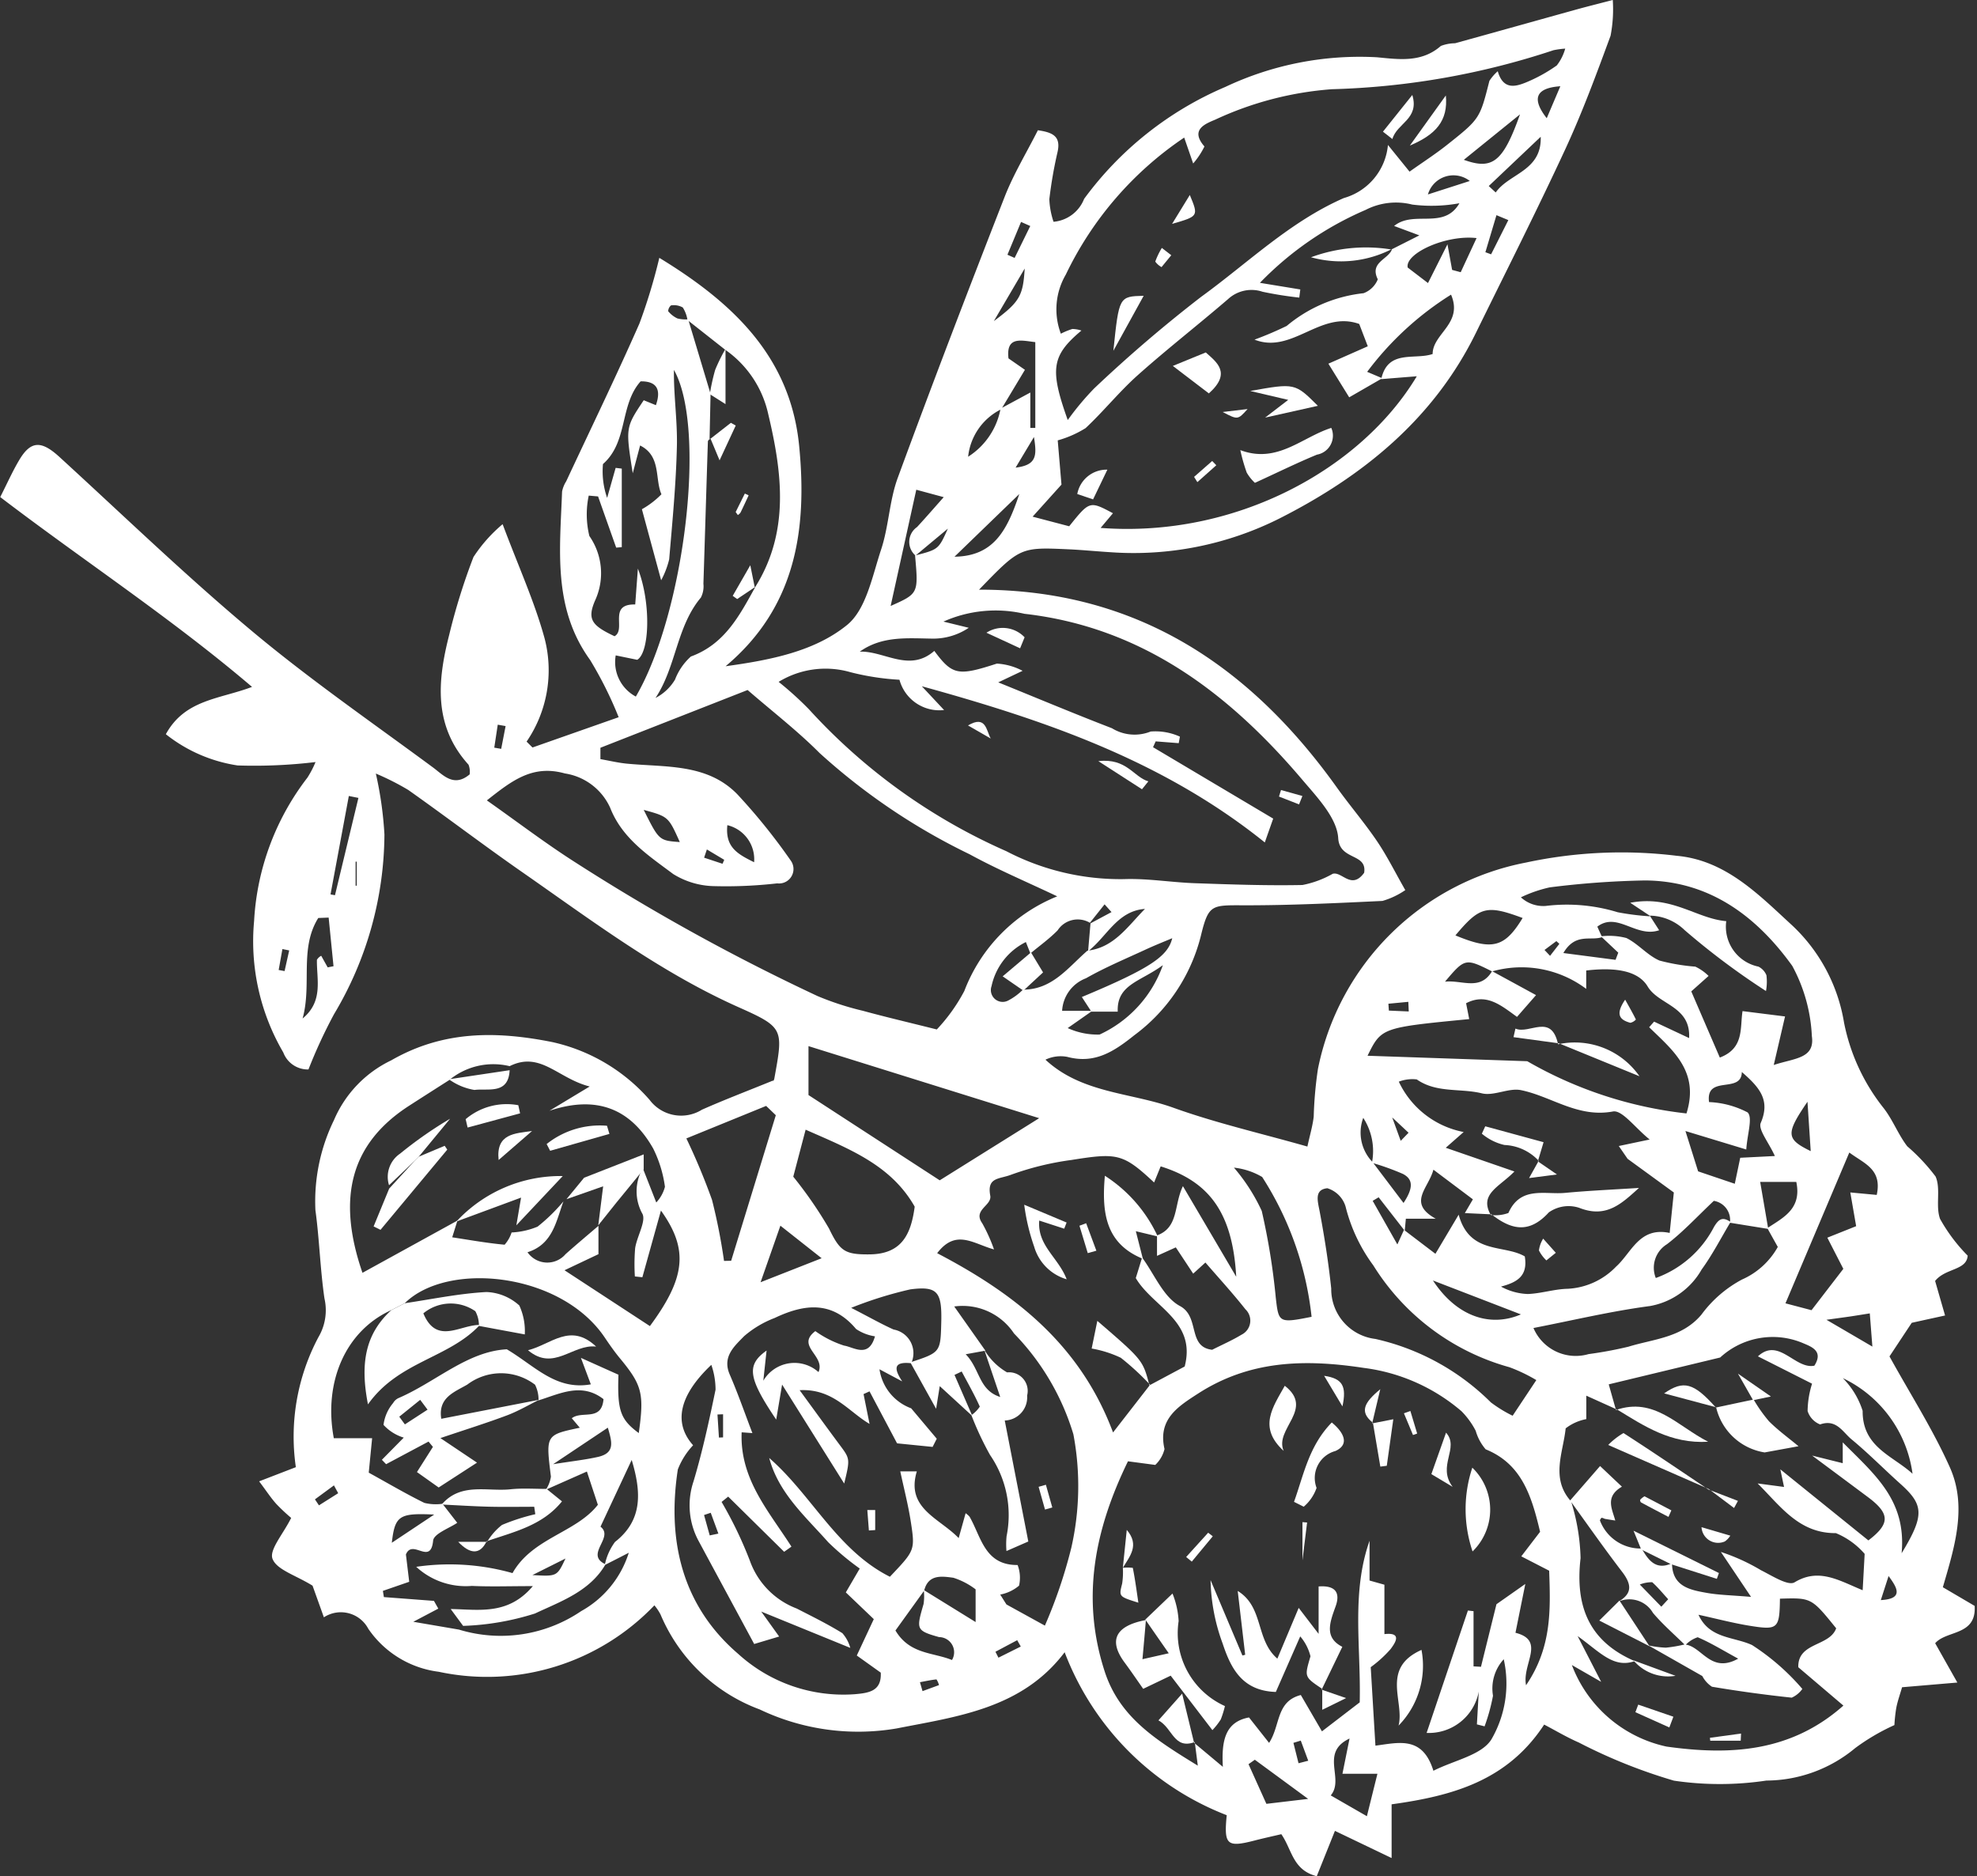 <?xml version="1.0" encoding="UTF-8" standalone="no"?><svg xmlns="http://www.w3.org/2000/svg" xmlns:xlink="http://www.w3.org/1999/xlink" data-name="Слой 1" fill="#ffffff" height="91" preserveAspectRatio="xMidYMid meet" version="1" viewBox="2.1 4.5 95.9 91.0" width="95.9" zoomAndPan="magnify"><rect x="2.1" y="4.5" width="95.9" height="91.0" fill="#333333" stroke="none"/><g id="change1_1"><path d="M27.93,40.755l4.18-1.469A18.779,18.779,0,0,0,30.725,36.51c-1.823-2.518-1.462-5.356-1.36-8.167a1.434,1.434,0,0,1,.198-0.494c1.191-2.551,2.422-5.085,3.556-7.661a27.395,27.395,0,0,0,.963-3.182c3.618,2.204,6.365,4.834,6.784,9.127,0.393,4.03-.147,7.812-3.569,10.681,2.168-.298,4.305-0.714,5.889-1.998,0.932-.756,1.227-2.374,1.653-3.656,0.374-1.126.401-2.372,0.808-3.481,1.676-4.563,3.417-9.103,5.186-13.631,0.432-1.106,1.059-2.135,1.612-3.23,0.716,0.102,1.12.288,0.958,1.039a20.819,20.819,0,0,0-.402,2.307,3.901,3.901,0,0,0,.204,1.093,1.756,1.756,0,0,0,1.483-1.111A16.504,16.504,0,0,1,61.538,8.716a15.262,15.262,0,0,1,7.357-1.438c1.071,0.103,2.167.268,3.098-.55a1.99,1.99,0,0,1,.689-0.13c1.962-.541,3.921-1.092,5.882-1.636,0.501-.139,1.007-0.264,1.768-0.463a6.762,6.762,0,0,1-.107,1.736c-0.683,1.854-1.368,3.713-2.197,5.504-1.386,2.994-2.88,5.939-4.333,8.902-2.054,4.187-5.484,6.955-9.529,9.005a15.773,15.773,0,0,1-8.22,1.636c-0.661-.041-1.32-0.107-1.981-0.138-2.378-.11-2.378-0.106-4.373,1.956,7.585-.006,13.107,3.648,17.356,9.594,0.629,0.88,1.339,1.705,1.945,2.6,0.492,0.726.884,1.52,1.375,2.378a3.845,3.845,0,0,1-1.108.525c-2.22.105-4.442,0.215-6.664,0.212-1.619-.002-1.769-0.074-2.146,1.487a8.586,8.586,0,0,1-3.227,4.815c-0.999.8-1.926,1.403-3.254,1.049a1.708,1.708,0,0,0-1.056.137c1.759,1.636,4.14,1.588,6.209,2.332,2.066,0.742,4.221,1.234,6.497,1.881,0.121-.555.253-0.995,0.306-1.444a19.27,19.27,0,0,1,.205-2.317A12.742,12.742,0,0,1,76.115,46.337a22.042,22.042,0,0,1,7.331-.328c2.374,0.219,3.971,1.891,5.601,3.386A8.31,8.31,0,0,1,91.55,54.097a9.65,9.65,0,0,0,1.933,4.163c0.437,0.567.698,1.27,1.134,1.838a9.299,9.299,0,0,1,1.375,1.467c0.263,0.601-.014,1.427.217,2.055A8.148,8.148,0,0,0,97.548,65.401c-0.051.727-1.078,0.597-1.58,1.228,0.135,0.469.291,1.01,0.483,1.675-0.612.134-1.115,0.244-1.617,0.355-0.394.595-.788,1.19-1.079,1.63,1.004,1.82,2.106,3.54,2.93,5.384,0.849,1.901.227,3.862-.342,5.811,0.55,0.323,1.053.618,1.543,0.906,0.091,1.457-1.36,1.171-1.915,1.81,0.327,0.58.647,1.147,1.076,1.907l-2.682.228c-0.099.346-.219,0.674-0.283,1.013a7.488,7.488,0,0,0-.088.822,10.318,10.318,0,0,0-1.903,1.116,6.774,6.774,0,0,1-4.306,1.575,15.183,15.183,0,0,1-4.485.005A25.843,25.843,0,0,1,78.68,89.013c-0.576-.249-1.118-0.576-1.676-0.867-1.794,2.741-4.477,3.462-7.4,3.867V94.619l-2.749-1.318c-0.318.792-.593,1.478-0.882,2.199-1.171-.297-1.197-1.287-1.719-2.038-0.408.096-.855,0.193-1.297,0.307-1.345.347-1.493,0.211-1.351-1.228a13.694,13.694,0,0,1-7.862-7.904c-2.071,2.742-5.22,3.118-8.15,3.696a11.107,11.107,0,0,1-6.641-.921,8.38,8.38,0,0,1-4.81-4.602,2.444,2.444,0,0,0-.3-0.448,11.22,11.22,0,0,1-10.463,3.222,4.87,4.87,0,0,1-3.414-2.084,1.506,1.506,0,0,0-2.155-.557L17.261,81.408c-0.821-.509-1.739-0.769-1.942-1.302-0.167-.438.516-1.199,0.905-1.984a9.349,9.349,0,0,1-.716-0.672c-0.262-.29-0.477-0.622-0.838-1.102l1.781-.687a10.274,10.274,0,0,1,1.097-6.309,2.564,2.564,0,0,0,.291-1.873c-0.208-1.42-.244-2.864-0.439-4.286A8.986,8.986,0,0,1,18.3,58.828a5.678,5.678,0,0,1,2.776-2.898c2.531-1.457,5.116-1.424,7.811-.888a8.78,8.78,0,0,1,4.723,2.803,1.911,1.911,0,0,0,2.539.478c1.084-.48,2.194-0.903,3.467-1.421-0.057.111,0.027,0.011,0.047-.101,0.433-2.388.467-2.468-1.72-3.442-3.821-1.702-7.127-4.204-10.524-6.568-1.86-1.294-3.663-2.668-5.514-3.976a12.607,12.607,0,0,0-1.574-.796,17.845,17.845,0,0,1,.417,2.957,17.143,17.143,0,0,1-2.445,8.714,24.467,24.467,0,0,0-1.24,2.681,1.27,1.27,0,0,1-1.221-.825,10.676,10.676,0,0,1-1.416-6.377,12.491,12.491,0,0,1,2.585-6.95,4.771,4.771,0,0,0,.395-0.758,24.965,24.965,0,0,1-3.778.165A7.349,7.349,0,0,1,10.145,40.111c0.926-1.692,2.609-1.697,4.181-2.295-3.908-3.33-8.136-6.097-12.215-9.207,0.339-.666.6-1.257,0.928-1.806,0.558-.934,1.069-0.94,1.942-0.142,3.104,2.839,6.134,5.767,9.358,8.462,2.803,2.343,5.824,4.428,8.767,6.602,0.495,0.365,1.005.982,1.776,0.334a0.927,0.927,0,0,0-.055-0.47c-1.715-1.895-1.503-4.081-.937-6.298a30.269,30.269,0,0,1,1.177-3.774A7.251,7.251,0,0,1,26.481,29.924c0.779,2.078,1.547,3.758,2.03,5.517a6.13,6.13,0,0,1-.867,5.029ZM68.65,60.898a2.954,2.954,0,0,0-.422-2.18,2.055,2.055,0,0,0,.458,2.152c0.475,0.627.949,1.254,1.496,1.976,0.466-.705.488-1.145-0.036-1.411A12.263,12.263,0,0,0,68.65,60.898Zm13.083,18.708c0.328,0.574.693,1.071,1.472,0.714,0.013,1.137.878,1.296,1.709,1.442,0.574,0.101,1.165.109,2.125,0.19-0.593-.884-1.028-1.532-1.462-2.179a9.62,9.62,0,0,1,1.948.888c0.53,0.263,1.313.774,1.627,0.584,1.173-.708,2.134-0.098,3.302.385,0.042-.76.073-1.335,0.096-1.764a3.726,3.726,0,0,0-1.395-1.006c-1.794.015-2.687-1.31-3.796-2.41l1.281,0.17c-0.083-.394-0.132-0.624-0.18-0.854q2.137,1.725,4.271,3.447c1.065-.813,1.055-1.299-0.031-2.108q-1.348-1.005-2.698-2.007L91.487,75.468V74.457c1.555,1.57,3.096,2.805,2.856,5.379,1.126-1.85,1.074-2.352-.063-3.37-0.796-.713-1.547-1.478-2.37-2.158-0.422-.348-0.734-0.999-1.52-0.72a1.03,1.03,0,0,1-.607-0.65A4.582,4.582,0,0,1,89.999,71.612c-0.863-.436-1.719-0.869-2.625-1.326,1.011-.942,1.801.642,2.737,0.453,0.432-.681-0.087-0.9-0.513-1.078a3.763,3.763,0,0,0-4.056.681l-5.406,1.302c0.144,0.51.248,0.877,0.352,1.244l0.038-.028L79.048,72.193v1.137a2.354,2.354,0,0,0-1.001.448c-0.12,1.18-.743,2.428.263,3.542a9.967,9.967,0,0,1,.46,2.754c-0.27,2.331.406,4.035,2.627,4.994-1.039.363-1.7-.453-2.77-1.214,0.484,0.94.748,1.454,1.142,2.219l-1.421-.815a6.336,6.336,0,0,0,4.593,3.955c3.037,0.426,6.008.292,8.578-1.988-0.828-.704-1.492-1.269-2.188-1.861-0.03-1.221,1.515-.994,1.838-1.888-1.199-1.483-1.199-1.483-2.728-1.437-0.019,1.444-.093,1.533-1.43,1.32-0.836-.133-1.658-0.352-2.521-0.54,0.531,1.167,1.685,1.053,2.598,1.469a11.175,11.175,0,0,1,2.44,2.129,1.266,1.266,0,0,1-.515.423q-1.942-.206-3.869-0.53a1.38,1.38,0,0,1-.469-0.519q-1.306-.742-2.613-1.485a5.022,5.022,0,0,0,.843.109,6.598,6.598,0,0,0,.906-0.154c0.841,0.056,1.25,1.44,2.604.688-0.768-.42-1.346-0.776-1.963-1.039a1.448,1.448,0,0,0-.604.389c-0.526-.521-1.093-1.008-1.568-1.572a1.319,1.319,0,0,0-1.669-.546c0.707-.409.615-0.87,0.169-1.452-0.867-1.13-1.682-2.298-2.518-3.451,0.469-.539.938-1.078,1.454-1.672l1.06,1.001c-0.837.49-.472,1.081-0.323,1.642-0.171-.027-0.343-0.052-0.513-0.083a0.494,0.494,0,0,0-.149-0.051,0.284,0.284,0,0,0-.083.126A2.103,2.103,0,0,0,81.733,79.606Zm-46.285-59.583a1.581,1.581,0,0,0-.227-0.609,0.878,0.878,0,0,0-.573-0.101,0.394,0.394,0,0,0-.137.281,1.302,1.302,0,0,0,.451.352,1.714,1.714,0,0,0,.521.044q0.543,1.807,1.085,3.614-0.024,1.106-.049,2.211l0.043-.047a0.341,0.341,0,0,0-.123.127c-0.076,2.305-.142,4.611-0.218,6.917a1.197,1.197,0,0,1-.122.67c-1.188,1.414-1.192,3.353-2.201,4.87a2.36,2.36,0,0,0,.947-0.892,2.893,2.893,0,0,1,.769-1.118c1.65-.603,2.363-2,3.128-3.379l-0.027.04c1.707-2.696,1.325-5.587.646-8.437a5.147,5.147,0,0,0-2.093-3.11Q36.358,20.739,35.449,20.023Zm11.481,61.625c-0.475.66-.951,1.321-1.393,1.934,0.696,1.164,1.813,1.053,2.743,1.432a0.735,0.735,0,0,0-.627-1.111c-1.132-.319-1.104-0.383-0.751-1.607a2.634,2.634,0,0,0,.01-0.676c0.817,0.505,1.635,1.01,2.514,1.553V81.587a3.549,3.549,0,0,0-1.081-.563C47.806,80.954,47.129,80.836,46.93,81.647ZM50.635,24.318l1.444-.78v1.717l0.241-0V21.094c-0.659-.072-1.43-0.316-1.3.789l0.797,0.554c-0.437.727-.792,1.319-1.148,1.911a2.911,2.911,0,0,0-1.607,2.304A3.512,3.512,0,0,0,50.635,24.318Zm-23.718,39.959a3.703,3.703,0,0,0,1.26-.283A8.514,8.514,0,0,0,29.431,62.77c-0.358.972-.519,2.082-1.743,2.466a1.167,1.167,0,0,0,1.845.094c0.524-.467,1.064-0.918,1.597-1.375v1.375l-1.647.78c1.512,0.988,2.831,1.851,4.142,2.708,1.73-2.342,1.889-3.716.536-5.603L33.26,66.449,32.896,66.41a9.586,9.586,0,0,1,.013-1.365c0.085-.585.561-1.345,0.339-1.698a2.246,2.246,0,0,1,.033-2.187l0.653,1.663a1.765,1.765,0,0,0,.421-0.761,5.935,5.935,0,0,0-.57-1.856c-1.132-1.995-2.809-2.575-5.034-1.831,0.531-.32,1.061-0.64,1.954-1.178-1.544-.386-2.385-1.732-3.884-0.986a3.353,3.353,0,0,0-2.932.676c-0.647.413-1.294,0.825-1.939,1.241-2.841,1.83-3.525,4.469-2.267,8.106,1.544-.849,3.075-1.691,4.607-2.534l-0.254.812c0.871,0.133,1.704.282,2.542,0.359A1.672,1.672,0,0,0,26.917,64.276ZM46.51,31.447a0.875,0.875,0,0,1,.074-1.384c0.437-.473.859-0.961,1.294-1.45l-1.331-.36q-0.622,2.821-1.244,5.638c1.351-.602,1.351-0.602,1.185-2.448,1.139-.296,1.139-0.296,1.591-1.303C47.542,30.587,47.026,31.017,46.51,31.447ZM55.084,53.529l-1.192.835a3.48,3.48,0,0,0,1.547.314,5.851,5.851,0,0,0,3.069-3.366c-1.088.804-2.244,0.934-2.189,2.256H55.041l-0.463-.711c3.334-1.392,4.174-1.98,4.385-2.852-0.348.147-.825,0.335-1.29,0.55-0.972.45-1.966,0.865-2.894,1.393a1.793,1.793,0,0,0-1.158,1.578C54.17,53.526,54.628,53.526,55.084,53.529Zm-0.203-2.892q0.058-.676.117-1.353l1.019-.546L55.681,48.363l-0.711.894a1.164,1.164,0,0,0-1.567.367c-0.402.411-.878,0.75-1.321,1.12l-0.219-.553a3.113,3.113,0,0,0-1.665,2.137,0.573,0.573,0,0,0,.816.695,2.891,2.891,0,0,0,.707-0.523c1.426,0.004,2.192-1.08,3.127-1.89,1.297-.144,1.967-1.197,2.791-2.025C56.3,48.676,55.788,49.937,54.88,50.637ZM31.437,80.406a2.821,2.821,0,0,1,.495-1.119c1.362-1.062,1.273-2.437.81-3.976q-0.757,1.618-1.513,3.236c0.687,0.527-.795,1.345.245,1.825-0.766,1.322-2.189,1.803-3.422,2.386a12.869,12.869,0,0,1-3.487.601l-0.603-.818c1.377,0.022,2.783.314,3.985-1.111-1.162,0-2.061.033-2.957-.01a3.541,3.541,0,0,1-2.7-.926,11.198,11.198,0,0,1,4.671.305C27.926,79.088,30.046,78.841,31.101,77.485c-0.203-.616-0.374-1.133-0.532-1.613-0.674.298-1.331,0.589-1.988,0.88a1.573,1.573,0,0,0,.243-0.633c-0.251-2.022-.26-2.021,1.401-2.371l-0.389-.46c0.49-.386,1.447.175,1.539-0.926-1.063-.823-2.108-0.265-3.152.059a1.608,1.608,0,0,0-.169-0.759,2.717,2.717,0,0,0-3.286-.007c-0.624.363-1.43,0.63-1.262,1.659l4.751-.923c-0.519.255-1.021,0.553-1.559,0.755-0.972.366-1.965,0.675-3.235,1.104l1.776,1.191L23.379,76.646l-1.054-.748q0.386-.608.775-1.221L22.888,74.419l-2.059,1.097-0.205-.213L21.685,74.228a2.189,2.189,0,0,1-.981-0.618,2.028,2.028,0,0,1,.465-1.059,0.576,0.576,0,0,1,.262-0.241c1.819-.785,3.339-2.266,5.254-2.366,1.368,0.81,2.372,2.001,4.075,1.7l-0.481-1.284c0.759,0.341,1.29.579,1.821,0.817-0.06,1.737.09,2.168,0.985,2.83,0.271-1.92.162-2.327-.922-3.637-0.262-.317-0.499-0.657-0.729-0.999-2.135-3.166-7.628-3.71-9.7-1.663l-0.657.337c-2.203.997-3.297,3.469-2.785,6.211h1.859l-0.164,1.671c1.001,0.552,1.833,1.043,2.697,1.466a2.324,2.324,0,0,0,.879.044l0.716,0.922c-0.363.254-1.135,0.524-1.169,0.866-0.12,1.228-.998-0.111-1.32.67,0.035,0.287.095,0.783,0.16,1.325l-1.277.441,0.048,0.301,2.429,0.184,0.211,0.375-1.212.639,2.216,0.379a6.942,6.942,0,0,0,5.926-.896,4.919,4.919,0,0,0,2.31-2.831C32.057,80.092,31.746,80.25,31.437,80.406ZM86.015,63.805a0.94,0.94,0,0,0-.781-1.061c-0.808.76-1.486,1.502-2.273,2.103a1.339,1.339,0,0,0-.542,1.639,5.149,5.149,0,0,0,2.82-2.472c0.241-.408.432-0.506,0.807-0.244-0.463.77-.875,1.578-1.402,2.302a3.608,3.608,0,0,1-2.501,1.773c-1.882.247-3.738,0.693-5.658,1.066a2.228,2.228,0,0,0,2.672,1.266,19.19,19.19,0,0,0,1.937-.36c1.232-.379,2.594-0.432,3.538-1.554a5.862,5.862,0,0,1,1.964-1.701,3.689,3.689,0,0,0,1.741-1.583c-0.237-.424-0.373-0.668-0.508-0.912,0.768-.511,1.682-0.93,1.405-2.243H87.482c0.15,0.872.271,1.576,0.391,2.281Q86.943,63.956,86.015,63.805ZM82.172,48.945l-0.046-.035,0.456,0.709c-1.121.381-2.032-.913-2.999-0.174,0.092,0.205.159,0.354,0.232,0.506-0.541.202-1.292-.232-1.879,0.773l2.531,0.33,0.132-.348-0.841-.792a3.321,3.321,0,0,1,1.235.082c0.575,0.283,1.022.841,1.605,1.093a9.551,9.551,0,0,0,1.739.295,2.337,2.337,0,0,1,.643.451l-0.84.749c0.523,1.213.955,2.214,1.385,3.21,1.192-.452.972-1.438,1.102-2.253l2.062,0.259c-0.188.809-.339,1.456-0.548,2.354,1.015-.337,2.007-0.303,1.848-1.404a7.891,7.891,0,0,0-.95-3.403c-1.724-2.396-4.012-4.131-7.157-4.143a42.601,42.601,0,0,0-4.607.335,6.405,6.405,0,0,0-1.399.483,1.602,1.602,0,0,0,1.205.418,8.412,8.412,0,0,1,3.49.306A12.367,12.367,0,0,0,82.172,48.945Zm-37.893,24.617c-1.022-.597-1.768-1.719-3.391-1.635,0.698,0.954,1.314,1.807,1.942,2.651,0.505,0.679.512,0.674,0.22,1.877-1.038-1.655-1.98-3.156-3.012-4.8l-0.286,1.699c-1.377-2.044-1.446-2.65-.467-3.349-0.051.475-.105,0.969-0.158,1.463a1.752,1.752,0,0,1,2.677-.419c0.348-.801-1.116-1.258-0.154-1.987a5.041,5.041,0,0,0,1.393.702c0.473,0.073,1.194.635,1.5-.449a2.227,2.227,0,0,1-.917-0.356c-1.173-1.394-2.53-1.208-3.952-.533a4.971,4.971,0,0,0-1.48.882c-0.463.48-1.074,0.99-.696,1.86,0.403,0.931.736,1.892,1.099,2.84l-0.521-.038c-0.097,2.27,1.326,3.836,2.415,5.545l-0.354.25q-1.357-1.338-2.714-2.676l-0.32.258a19.506,19.506,0,0,1,1.37,2.847,3.869,3.869,0,0,0,2.274,2.323c0.746,0.383,1.501.753,2.212,1.193a1.784,1.784,0,0,1,.387.716c-1.413-.576-2.724-1.111-4.321-1.762,0.398,0.553.6,0.835,0.87,1.211l-1.211.362c-0.923-1.711-1.8-3.334-2.675-4.958A3.636,3.636,0,0,1,35.74,76.354c0.438-1.46.761-2.958,1.07-4.452a3.701,3.701,0,0,0-.205-1.204c-1.569,1.485-1.848,2.817-.884,3.9a3.617,3.617,0,0,0-.741,1.174c-0.532,3.466.217,6.621,2.934,8.95a7.574,7.574,0,0,0,5.63,1.952c0.719-.06,1.324-0.153,1.28-1.047l-1.163-.831,0.825-1.765c-0.521-.497-0.945-0.903-1.357-1.296,0.215-.369.384-0.658,0.675-1.157A12.976,12.976,0,0,1,42.273,79.298c-1.106-1.248-2.403-2.376-2.86-4.083,2.068,1.799,3.291,4.473,5.854,5.761,1.206-1.274,1.229-1.277,1.015-2.665-0.127-.822-0.338-1.631-0.511-2.445h0.802C46.03,77.666,47.666,78.125,48.603,79.101l0.337-1.207a1.053,1.053,0,0,1,.191.168c0.566,0.981.731,2.36,2.331,2.344a1.732,1.732,0,0,1,.07,1.001,1.985,1.985,0,0,1-.914.433L50.92,82.319l1.865,1.027a23.711,23.711,0,0,0,1.283-3.781,13.493,13.493,0,0,0,.099-5.502,11.936,11.936,0,0,0-2.88-4.888A2.988,2.988,0,0,0,48.388,67.867c0.562,0.797,1.037,1.47,1.512,2.143l-0.956.174c0.706,0.724.62,1.735,1.675,2.073-0.277-.819-0.528-1.56-0.778-2.301A3.052,3.052,0,0,0,50.952,71.064a0.903,0.903,0,0,1,.971,1.124A1.121,1.121,0,0,1,50.838,73.397c0.382,1.963.767,3.937,1.143,5.869l-1.06.463a4.026,4.026,0,0,1,.006-0.72,5.154,5.154,0,0,0-.803-3.941,15.014,15.014,0,0,1-.904-1.93,1.574,1.574,0,0,0,.408-0.414c-0.261-.582-0.579-1.14-0.879-1.704l-0.348.166q0.434,0.998.867,1.996c-0.53-.486-1.06-0.972-1.583-1.452-0.037.23-.074,0.464-0.176,1.099-0.537-.966-0.894-1.609-1.251-2.252,1.464-.483,1.464-0.483,1.501-1.945,0.036-1.47-.177-1.767-1.501-1.595a19.013,19.013,0,0,0-2.869.896c0.948,0.488,1.491.799,2.059,1.052a1.165,1.165,0,0,1,.853,1.635c-0.941-.102-0.79.339-0.437,0.88l-1.102-.587a2.383,2.383,0,0,0,1.537,1.893L47.54,74.281l-0.201.397-1.724-.173q-0.668-1.26-1.336-2.521l-0.29.132Q44.134,72.839,44.28,73.562ZM74.478,51.616c-1.295-.649-1.319-0.645-2.284.497,0.833-.091,1.705.463,2.283-0.51,0.702,0.382,1.403.764,2.133,1.162L75.687,53.821c-0.778-.559-1.485-1.174-2.47-0.662l0.151,0.769c-4.257.414-4.257,0.414-4.932,1.778l7.748,0.265A19.82,19.82,0,0,0,83.907,58.504c0.643-2.046-.678-3.075-1.81-4.181l0.239-.272c0.516,0.242,1.032.484,1.699,0.797,0.085-1.558-1.469-1.597-2.01-2.501-0.524-.876-1.844-0.907-2.981-0.776v0.892A5.223,5.223,0,0,0,74.478,51.616ZM74.448,63.398l-1.292-.061c0.149-.254.269-0.459,0.391-0.667-0.622-.467-1.202-0.903-1.915-1.438-0.239.908-1.28,1.609,0.112,2.378h-1.449c-0.022.244-.037,0.416-0.055,0.585q-0.633-.812-1.265-1.624l-0.289.172,1.197,2.115,0.322-.706c0.54,0.411,1.079.822,1.524,1.16,0.336-.565.65-1.093,1.128-1.897,0.531,1.945,2.195,1.43,3.207,2.023,0.16,0.958-.376,1.257-1.154,1.464a2.902,2.902,0,0,0,1.301.36c0.646-.023,1.285-0.239,1.93-0.253a3.496,3.496,0,0,0,2.351-1.075c0.754-.675,1.127-1.945,2.6-1.634,0.08-.779.145-1.411,0.202-1.962-0.834-.607-1.538-1.12-2.243-1.633l-0.427-.621,1.498-.315c-0.705-.565-1.333-1.443-1.781-1.36-1.703.318-2.975-.729-4.458-1.034-0.598-.123-1.317.298-1.902,0.154-1.043-.257-2.194-0.002-3.157-0.675a1.828,1.828,0,0,0-.871.109,4.385,4.385,0,0,0,3.146,2.442l-0.869.764,3.331,1.15c-0.724.751-1.728,1.086-1.146,2.111ZM57.501,65.493c0.598,0.81,1.034,1.924,1.836,2.352,0.982,0.524.351,1.983,1.563,2.122,0.481-.244.973-0.458,1.428-0.734a0.759,0.759,0,0,0,.185-1.23c-0.608-.771-1.275-1.497-1.941-2.268l-0.593.54c-0.299-.453-0.575-0.87-0.843-1.275l-0.912.412V64.42c1.062-.387.812-1.476,1.257-2.389,0.857,1.455,1.662,2.823,2.586,4.394-0.176-3.07-1.272-4.605-3.665-5.354-0.105.257-.209,0.513-0.319,0.782-1.509-1.411-1.792-1.445-4.008-1.092a13.988,13.988,0,0,0-2.921.713c-0.587.227-1.187,0.112-1.019,1.017,0.09,0.485-.856.685-0.39,1.338a7.942,7.942,0,0,1,.572,1.271c-1.012-.279-1.847-1.011-2.757.182,3.734,1.952,6.93,4.408,8.531,8.695,0.714-.918,1.256-1.615,1.797-2.312l-0.033.027,1.711-.914c0.579-2.215-1.548-2.883-2.372-4.289C57.296,66.167,57.398,65.83,57.501,65.493ZM69.101,22.889c0.317-1.46,1.613-.918,2.493-1.219,0.001-.998,1.494-1.473.893-2.879a15.041,15.041,0,0,0-4.069,3.744l0.733,0.311-1.604.925c-0.359-.58-0.65-1.049-1.01-1.631l1.911-.844c-0.16-.418-0.306-0.799-0.415-1.083-1.883-.677-3.251,1.481-5.08.76a16.584,16.584,0,0,0,1.562-.665,6.969,6.969,0,0,1,3.728-1.587,1.192,1.192,0,0,0,.691-0.674c-0.418-.835.53-0.963,0.693-1.471l-0.028.022,1.351-.682-1.224-.456c0.959-.783,2.414.204,3.167-1.102a7.506,7.506,0,0,1-2.289.064,3.222,3.222,0,0,0-2.262.259,15.821,15.821,0,0,0-5.126,3.537l1.959,0.321-0.05.395a17.898,17.898,0,0,1-1.78-.283,1.677,1.677,0,0,0-1.666.349c-1.45,1.248-2.962,2.424-4.388,3.696-0.895.798-1.653,1.747-2.529,2.567a5.156,5.156,0,0,1-1.354.596c0.053,0.621.116,1.37,0.182,2.145-0.356.396-.797,0.885-1.4,1.555l1.774,0.466c0.992-1.234.992-1.234,2.123-.632l-0.598.712c6.531,0.496,12.625-2.837,15.337-7.355C70.255,22.795,69.679,22.841,69.101,22.889ZM60.022,89.029c0.395,0.33.79,0.66,1.396,1.167-0.073-1.293.126-2.183,1.269-2.396l0.974,1.234c0.559-.861.329-2.01,1.539-2.322,0.337,0.58.648,1.113,1.025,1.762,0.692-.531,1.298-0.996,1.832-1.406,0.065-2.703-.416-5.295.477-7.838v1.929L69.255,81.362v2.396c0.923-.106.48,0.48,0.3,0.726a5.891,5.891,0,0,1-.964.877c0.076,1.269.15,2.514,0.228,3.807,1.139-.146,2.285-0.485,2.812,1.218,1.026-.516,2.327-0.755,2.81-1.515a5.394,5.394,0,0,0,.602-3.894,2.102,2.102,0,0,0-.521,1.77,9.264,9.264,0,0,1-.408,1.484l-0.373-.095,0.091-1.592a2.461,2.461,0,0,1-2.53,2.006c0.686-2.033,1.344-3.985,2.003-5.936L73.578,82.645v2.677L73.939,85.343c0.235-.952.471-1.903,0.751-3.035,0.257-.18.681-0.478,1.4-0.983-0.194.961-.329,1.628-0.478,2.368,1.481,0.376.31,1.503,0.513,2.545,1.262-1.851,1.185-3.684,1.122-5.555-0.448-.231-0.848-0.437-1.353-0.697q0.586-.765.912-1.19c-0.415-1.757-.897-3.293-2.639-4.001a2.376,2.376,0,0,1-.484-0.899,3.875,3.875,0,0,0-.688-0.948,9.017,9.017,0,0,0-4.742-2.102c-2.912-.444-5.568-0.356-8.057,1.258-0.933.605-1.946,1.226-1.608,2.676a1.567,1.567,0,0,1-.449.772l-1.324-.176c-1.625,3.337-2.279,6.643-1.131,10.187,0.724,2.236,2.49,3.329,4.519,4.575-0.073-.571-0.11-0.858-0.147-1.144ZM58.159,40.458l-0.127.283,5.828,3.463c-0.142.403-.254,0.72-0.407,1.156-4.968-3.994-10.718-5.941-16.637-7.575L47.895,38.938A2.006,2.006,0,0,1,45.731,37.469a12.314,12.314,0,0,1-2.377-.366,4.357,4.357,0,0,0-3.484.469,16.297,16.297,0,0,1,1.471,1.331,28.448,28.448,0,0,0,9.574,6.882,11.964,11.964,0,0,0,5.722,1.354c1.134-.039,2.275.158,3.414,0.198,1.741,0.061,3.485.123,5.226,0.088a4.821,4.821,0,0,0,1.468-.543c0.448-.132.911,0.798,1.527-0.05,0.153-.967-1.192-0.585-1.258-1.679-0.059-.98-1.017-1.98-1.741-2.833-3.571-4.208-7.784-7.402-13.477-8.049a6.2,6.2,0,0,0-3.932.378l1.229,0.3a3.096,3.096,0,0,1-1.734.526c-1.23-.015-2.463-0.146-3.554.632,1.183-.047,2.406,1.027,3.616-0.038,0.881,1.188,1.158,1.225,3.035.617a3.04,3.04,0,0,1,1.248.35l-1.181.56c1.964,0.797,3.73,1.538,5.515,2.225a2.094,2.094,0,0,0,1.876.16,2.872,2.872,0,0,1,1.421.248l-0.058.316Zm-26.934.31,0,0.551c0.429,0.075.854,0.178,1.286,0.22,1.877,0.182,3.891-.02,5.357,1.487a28.876,28.876,0,0,1,2.583,3.204,0.701,0.701,0,0,1-.649,1.115,21.878,21.878,0,0,1-3.031.135,3.888,3.888,0,0,1-2.016-.588c-1.184-.888-2.474-1.719-3.059-3.219a2.891,2.891,0,0,0-2.193-1.659c-1.569-.44-2.571.348-3.786,1.307,1.503,1.059,2.834,2.074,4.24,2.973A100.629,100.629,0,0,0,41.757,52.811a13.959,13.959,0,0,0,2.201.715c1.078,0.296,2.168.55,3.584,0.905a8.425,8.425,0,0,0,1.336-1.868,8.031,8.031,0,0,1,4.506-4.588c-1.458-.694-2.892-1.298-4.25-2.041a30.566,30.566,0,0,1-7.282-4.915c-1.08-1.083-2.302-2.024-3.487-3.052ZM74.753,7.955c0.258,0.9.836,0.758,1.355,0.549A7.547,7.547,0,0,0,77.616,7.674a2.332,2.332,0,0,0,.409-0.816,4.075,4.075,0,0,0-.571.078,37.227,37.227,0,0,1-10.744,1.891,16.199,16.199,0,0,0-5.661,1.476c-0.488.206-1.234,0.488-.524,1.301a3.801,3.801,0,0,1-.547.825L59.543,11.173a16.708,16.708,0,0,0-5.743,6.646,3.336,3.336,0,0,0-.24,2.866,3.443,3.443,0,0,1,.559-0.229,1.459,1.459,0,0,1,.438.077c-1.45,1.218-1.544,1.872-.663,4.34a13.535,13.535,0,0,1,1.28-1.532,67.528,67.528,0,0,1,5.187-4.441c2.269-1.644,4.296-3.64,6.923-4.793a2.954,2.954,0,0,0,2.142-2.576l1.048,1.294c0.656-.465,1.259-0.854,1.819-1.298,1.599-1.268,1.59-1.278,2.055-3.105A2.186,2.186,0,0,1,74.753,7.955ZM31.111,28.578l-0.453-.04a4.413,4.413,0,0,0,.031,1.96,3.154,3.154,0,0,1,.283,3.114c-0.408.934-.157,1.229,0.938,1.747,0.584-.327-0.339-1.57,1.003-1.541l0.129-1.739c0.649,1.673.568,4.074-.032,4.423l-1.043-.214a1.895,1.895,0,0,0,.976,1.997c2.359-4.025,3.448-13.023,1.848-15.844-0.016,1.235.172,2.466,0.144,3.692-0.041,1.833-.219,3.664-0.374,5.494a4.245,4.245,0,0,1-.39,1.017c-0.331-1.221-.625-2.304-0.934-3.445a4.202,4.202,0,0,0,.948-0.726c-0.33-.752-0.003-1.851-1.035-2.366l-0.357,1.346c-0.351-2.218-.351-2.218.533-3.541l0.59,0.24c0.28-.803.002-1.165-0.741-1.156-1.029,1.152-.596,2.929-1.826,4.011a3.894,3.894,0,0,0,.202,1.642c0.21-.74.311-1.098,0.413-1.456l0.297,0.036v3.809l-0.271.023Q31.549,29.818,31.111,28.578ZM52.508,58.734L41.318,55.239v2.373L47.684,61.748C49.242,60.774,50.803,59.799,52.508,58.734Zm24.116,12.703a7.945,7.945,0,0,0-1.301-.623,11.333,11.333,0,0,1-6.606-4.939,8.077,8.077,0,0,1-1.348-2.862,1.332,1.332,0,0,0-.883-0.881c-0.647.068-.466,0.627-0.371,1.13,0.233,1.236.428,2.483,0.56,3.734a2.431,2.431,0,0,0,2.139,2.445,11.506,11.506,0,0,1,5.604,3.077,6.333,6.333,0,0,0,1.057.648Zm-36.045-9.866A20.029,20.029,0,0,1,42.314,64.086c0.529,1.1.77,1.266,1.967,1.254,1.559-.015,2.009-0.966,2.189-2.314-1.152-2.033-3.198-2.809-5.291-3.734C40.941,60.197,40.748,60.931,40.58,61.571ZM39.733,58.59l-0.469-.451-3.87,1.577a31.555,31.555,0,0,1,1.244,2.979,28.228,28.228,0,0,1,.583,2.962l0.346-.007Q38.65,62.12,39.733,58.59Zm52.405,5.382c-0.107-.615-0.19-1.094-0.284-1.636l1.282,0.12c0.272-1.256-.609-1.516-1.33-2.056-1.044,2.466-2.042,4.822-3.097,7.314l1.264,0.333c0.596-.775,1.085-1.41,1.543-2.005-0.258-.503-0.494-0.962-0.776-1.512ZM65.722,68.368a15.607,15.607,0,0,0-2.397-6.782,3.415,3.415,0,0,0-1.369-.453,8.996,8.996,0,0,1,1.349,2.101,32.843,32.843,0,0,1,.681,4.213C64.125,68.651,64.125,68.687,65.722,68.368ZM85.002,57.953a4.418,4.418,0,0,1,1.872.502c0.255,0.26-.015,1.034-0.066,1.798L83.857,59.357c0.259,0.822.461,1.464,0.615,1.956l1.779,0.602c0.091-.434.182-0.87,0.264-1.261l1.68-.085c-0.306-.677-0.823-1.286-0.683-1.611,0.476-1.108-.068-1.722-0.92-2.464C86.58,57.572,84.827,56.608,85.002,57.953ZM91.492,71.342a3.967,3.967,0,0,1,.961,1.587c-0.016,1.762,1.455,2.171,2.42,3.051A6.029,6.029,0,0,0,91.492,71.342ZM72.699,49.869c1.795,0.744,2.388.59,3.26-.844C74.215,48.376,73.874,48.465,72.699,49.869Zm-4.294,42.721c0.19-.766.35-1.41,0.511-2.058H67.219c0.133-.662.233-1.156,0.345-1.71-1.461.692-.228,1.954-0.913,2.759ZM72.539,17.591l0.417,0.112c0.244-.526.489-1.052,0.769-1.655-1.468-.173-3.478.736-3.341,1.428L71.369,18.229c0.31-.617.558-1.111,0.944-1.88C72.429,16.984,72.484,17.288,72.539,17.591ZM18.042,49.005l-0.504.02c-0.925,1.484-.3,3.22-0.76,4.875,1.019-.843.678-1.883,0.695-2.848A0.547,0.547,0,0,1,17.681,50.857l0.314,0.562,0.283-.055Q18.16,50.185,18.042,49.005Zm20.952,17.686,2.962-1.164c-0.87-.686-1.434-1.132-2.001-1.579C39.662,64.787,39.392,65.556,38.994,66.691Zm32.615-.085c1.156,1.763,2.788,2.28,4.267,1.645Zm-20.065-38.145c-1.24,1.199-2.192,2.12-3.144,3.041C50.28,31.473,50.943,30.269,51.544,28.461ZM62.969,89.851l-0.306.215c0.299,0.664.598,1.328,0.867,1.924l2.025-.24C64.525,90.993,63.747,90.422,62.969,89.851ZM75.832,10.047c-1.099.889-1.883,1.523-2.725,2.204C74.497,12.754,75.007,12.363,75.832,10.047Zm-56.346,33.153-0.465-.093-0.888,4.773,0.216,0.04Q18.917,45.56,19.486,43.2ZM89.777,57.937c-1.069,1.563-1.038,1.809.157,2.395C89.879,59.496,89.828,58.717,89.777,57.937ZM28.931,75.517c0.919-.146,1.551-0.214,2.169-0.352,0.85-.19.687-0.727,0.485-1.42Zm61.767-7.005c0.894,0.522,1.477.862,2.227,1.301-0.052-.67-0.088-1.129-0.125-1.611-0.371.059-.657,0.106-0.944,0.149C91.59,68.39,91.325,68.424,90.697,68.512ZM33.325,43.781c0.744,1.486.744,1.486,1.751,1.561C34.523,44.11,34.523,44.11,33.325,43.781ZM74.316,13.523l0.338,0.312c0.647-.929,2.24-1.037,2.182-2.701C75.948,11.976,75.132,12.75,74.316,13.523ZM37.382,44.522c-0.111,1.078.505,1.405,1.298,1.798A1.701,1.701,0,0,0,37.382,44.522ZM21.106,79.327L23.161,77.96C21.467,77.879,21.257,78.007,21.106,79.327ZM50.309,20.074c1.257-.934,1.417-1.228,1.497-2.55C51.225,18.514,50.767,19.294,50.309,20.074ZM77.789,8.683c-1.308.092-1.329,0.694-.66,1.551Q77.458,9.458,77.789,8.683Zm-4.392,4.595a1.289,1.289,0,0,0-2.032.653ZM50.969,16.855l0.348,0.155,0.759-1.548-0.447-.198Q51.3,16.059,50.969,16.855Zm24.297-1.68-0.576-.239q-0.268.899-.537,1.797l0.277,0.102Q74.849,16.005,75.266,15.175ZM65.198,88.923l-0.357.109q0.124,0.494.248,0.989l0.471-.122Q65.379,89.411,65.198,88.923ZM27.927,80.894c1.193,0.069,1.193.069,1.603-.802Zm-5.087-8.022-0.357-.477-1.015.818,0.272,0.373Zm28.524-45.691c1.036-.125,1.034-0.587.891-1.485C51.897,26.294,51.693,26.633,51.364,27.182Zm31.323,55.247,0.333-.361c-0.254-.279-0.495-0.574-0.774-0.826a1.564,1.564,0,0,0-.603.112ZM18.505,76.924l-0.206-.38-0.922.678,0.195,0.291Zm51.541-17.091,0.38-.393c-0.302-.283-0.604-0.565-0.793-0.742C69.735,58.98,69.89,59.407,70.046,59.833Zm23.665,21.107-0.377,1.168C94.47,82.048,94.121,81.499,93.711,80.941ZM70.435,53.558l-0.02-.467-0.967.092L69.471,53.516ZM51.616,84.36l-0.174-.307q-0.528.28-1.055,0.561l0.145,0.287ZM19.35,47.458l0.055-.001V46.291l-0.055.003v1.165Zm7.276-7.742-0.381-.067-0.169,1.114,0.336,0.058ZM36.527,78.971l0.42-.088-0.371-1.01-0.324.108ZM16.128,50.598l-0.329-.067-0.181,1.015,0.286,0.053Zm20.261-4.898-0.134.399,0.893,0.296,0.083-.192ZM37.175,73.095l-0.272.011L36.974,74.225l0.201-.009v-1.121Zm9.55,12.995,0.125,0.433,0.798-.292a0.927,0.927,0,0,0-.122-0.277C47.258,85.981,46.992,86.041,46.725,86.09ZM77.021,50.575l0.269,0.285,0.452-.582-0.146-.132Z"/><path d="M21.736,67.709c1.319-.195,2.634-0.472,3.96-0.543a2.508,2.508,0,0,1,1.595.653,2.971,2.971,0,0,1,.265,1.403c-0.868-.161-1.547-0.287-2.225-0.413a1.413,1.413,0,0,0-.174-0.713,2.091,2.091,0,0,0-2.521.104c0.644,1.55,1.785.547,2.74,0.563-1.505,1.62-3.945,1.759-5.427,3.852-0.393-2.02-.114-3.426,1.131-4.57Z"/><path d="M66.242,86.416c-0.897-.597-0.86-0.586-0.574-1.583a2.35,2.35,0,0,0-.497-0.965c-0.472,1.075-.845,1.925-1.183,2.695-1.626-.051-2.18-1.138-2.581-2.351a9.344,9.344,0,0,1-.585-3.073l1.545,3.656,0.134-.035q-0.181-1.548-.362-3.096c1.279,0.79.85,2.359,1.923,3.284l1.035-2.462c0.295,0.384.511,0.667,0.966,1.26V81.446c0.932-.067,1.025.412,0.823,0.971-0.281.778-.561,1.504,0.327,1.957l-1.004,2.078Z"/><path d="M57.657,83.052l1.318-1.262a4.156,4.156,0,0,1,.298,1.337,3.878,3.878,0,0,0,2.246,4.121,4.815,4.815,0,0,1-.201.647,3.34,3.34,0,0,1-.407.52c-0.675-.881-1.308-1.708-2.024-2.642-0.407.195-.849,0.407-1.333,0.639-0.288-.409-0.584-0.847-0.899-1.272-0.799-1.078-.452-1.785,1.03-2.065-0.051.623-.107,1.242-0.167,1.9l1.276-.288C58.369,84.078,58.013,83.565,57.657,83.052Z"/><path d="M73.519,75.686a2.826,2.826,0,0,1,.012,4.061A6.381,6.381,0,0,1,73.519,75.686Z"/><path d="M71.054,84.524a4.147,4.147,0,0,1-1.113,3.671C70.241,87.033,69.059,85.412,71.054,84.524Z"/><path d="M64.87,77.343c0.47-1.306.718-2.708,1.832-3.85,0.568,0.467.891,1.06,0.176,1.384a1.356,1.356,0,0,0-.914,1.789,2.098,2.098,0,0,1-.623.912Z"/><path d="M64.368,74.871c-1.257-1.145-.52-2.125.054-3.158C65.883,72.848,63.901,73.806,64.368,74.871Z"/><path d="M60.056,88.993c-1.02.373-1.07-.679-1.762-1.052l1.149-1.296c0.263,1.085.421,1.735,0.579,2.384Z"/><path d="M68.658,73.539l1.028-.203q-0.158,1.127-.316,2.257l-0.313.041q-0.18-1.063-.359-2.126Z"/><path d="M71.532,75.998l0.713-2.011c0.669,0.748-.454,1.607.32,2.629Z"/><path d="M56.567,80.542a2.2,2.2,0,0,1,.483.002c0.11,0.548.183,1.103,0.27,1.69-0.961-.301-0.944-0.297-0.786-0.93a3.719,3.719,0,0,0,.033-0.769Z"/><path d="M59.638,80.017l1.067-1.177,0.224,0.173-1.019,1.229Z"/><path d="M65.279,80.181V78.327l0.225,0.018C65.441,78.868,65.376,79.391,65.279,80.181Z"/><path d="M66.331,71.229c0.896,0.132,1.099.5,0.888,1.484C66.862,72.116,66.65,71.762,66.331,71.229Z"/><path d="M56.567,80.536l0.19-1.833c0.635,0.742.146,1.275-.19,1.838Z"/><path d="M70.514,72.935l0.33,1.095-0.203.07-0.439-1.052Z"/><path d="M68.698,73.507c-0.664-.524-0.437-0.972.356-1.628-0.173.729-.283,1.193-0.394,1.659Z"/><path d="M66.207,86.451l1.188,0.41-1.156.568c0-.443,0-0.726.001-1.011Z"/><path d="M51.583,35.944l-1.633-.756a1.461,1.461,0,0,1,1.851.222Z"/><path d="M57.495,42.781L55.378,41.416c1.381-.154,1.702.767,2.426,0.981Z"/><path d="M65.114,43.515l-0.973-.38,0.098-.317,1.038,0.29Z"/><path d="M50.158,40.32l-1.102-.634C49.931,39.168,49.939,39.932,50.158,40.32Z"/><path d="M72.234,9.13c0.121,1.236-.495,1.903-1.745,2.43C71.178,10.601,71.706,9.866,72.234,9.13Z"/><path d="M57.577,18.847l-1.47,2.668C56.382,18.877,56.382,18.877,57.577,18.847Z"/><path d="M69.184,10.887q0.712-.89,1.424-1.781c0.354,1.175-.748,1.364-0.966,2.138Z"/><path d="M58.956,15.358c0.313-.51.579-0.944,0.859-1.401C60.242,14.987,60.242,14.987,58.956,15.358Z"/><path d="M58.459,16.525L58.916,16.879l-0.472.576a0.919,0.919,0,0,1-.304-0.267A3.573,3.573,0,0,1,58.459,16.525Z"/><path d="M62.973,27.919a2.163,2.163,0,0,1-.397-0.497,8.749,8.749,0,0,1-.311-1.091c1.794,0.675,2.983-.623,4.413-1.077a0.936,0.936,0,0,1-.694,1.297C65.033,26.943,64.106,27.4,62.973,27.919Z"/><path d="M66.027,24.183l-2.559.572c0.518-.397.725-0.557,1.121-0.86L62.746,23.463C64.916,23.076,64.916,23.076,66.027,24.183Z"/><path d="M60.739,23.581L58.992,22.248c0.555-.227,1.041-0.426,1.598-0.654C61.115,22.067,61.854,22.586,60.739,23.581Z"/><path d="M69.626,16.575a5.418,5.418,0,0,1-3.931.403,7.693,7.693,0,0,1,3.898-.377Z"/><path d="M55.123,28.721L54.356,28.461A1.446,1.446,0,0,1,55.816,27.28Z"/><path d="M60.022,27.63l0.879-.771,0.199,0.207q-0.459.409-.918,0.818Z"/><path d="M61.41,24.483l1.207-.143C62.143,24.867,62.143,24.867,61.41,24.483Z"/><path d="M58.26,64.471l-1.063-.255,0.341,1.339c-1.761-.722-2.013-2.151-1.843-4.028A6.966,6.966,0,0,1,58.26,64.471Z"/><path d="M57.89,71.667A12.718,12.718,0,0,0,56.468,70.355a5.452,5.452,0,0,0-1.414-.448c0.058-.281.165-0.806,0.275-1.342,2.208,1.904,2.208,1.904,2.527,3.129Z"/><path d="M51.783,62.932l2.056,0.863-0.116.299L52.511,63.7c-0.098,1.217.927,1.789,1.331,2.848a2.319,2.319,0,0,1-1.577-1.583A9.986,9.986,0,0,1,51.783,62.932Z"/><path d="M54.865,65.279q-0.201-.664-0.403-1.329l0.325-.121,0.496,1.333Z"/><path d="M89.342,74.645l-1.643.301a2.878,2.878,0,0,1-2.354-2.19l-0.012.013q0.916-.195,1.831-0.389a7.272,7.272,0,0,0,.744,1.053C88.349,73.874,88.86,74.244,89.342,74.645Z"/><path d="M84.991,76.722l-4.88-2.138a3.521,3.521,0,0,1,.741-0.578c1.386,0.892,2.751,1.819,4.119,2.739Z"/><path d="M80.488,72.887c1.852-.64,2.966.771,4.47,1.541-1.816.108-3.108-.766-4.428-1.573C80.526,72.859,80.488,72.887,80.488,72.887Z"/><path d="M83.158,80.368q-0.724-.358-1.448-0.717-0.186-.454-0.371-0.908,2.071,1.026,4.142,2.052l-0.101.283Z"/><path d="M85.345,72.756l-2.522-.674c0.942-.652,1.434-0.522,2.51.687Z"/><path d="M81.873,77.074l1.301,0.682-0.14.317c-0.445-.233-0.891-0.465-1.333-0.704a0.14,0.14,0,0,1-.035-0.134A0.871,0.871,0,0,1,81.873,77.074Z"/><path d="M84.97,76.745L86.403,77.296l-0.187.346q-0.613-.46-1.226-0.921Z"/><path d="M84.637,78.571l1.396,0.411a0.956,0.956,0,0,1-.263.28A0.807,0.807,0,0,1,84.637,78.571Z"/><path d="M86.405,71.125c0.465,0.322.929,0.645,1.598,1.108-0.448.093-.656,0.137-0.864,0.18Q86.771,71.769,86.405,71.125Z"/><path d="M74.416,63.429a1.834,1.834,0,0,0,.853-0.096c0.588-1.322,1.768-.883,2.752-0.976,1.17-.11,2.345-0.16,3.582-0.24-0.828.745-1.571,1.488-2.893,0.967a1.656,1.656,0,0,0-1.481.22c-0.959,1.053-1.829.84-2.781,0.093Z"/><path d="M76.74,60.803a2.396,2.396,0,0,0-1.659-.768,2.586,2.586,0,0,1-1.099-.549l0.164-.358,2.829,0.771-0.277.928Z"/><path d="M76.696,60.827l0.927,0.637-1.351.175c0.222-.399.343-0.617,0.466-0.835Z"/><path d="M76.956,64.577L77.569,65.263l-0.457.37a1.754,1.754,0,0,1-.361-0.484A1.409,1.409,0,0,1,76.956,64.577Z"/><path d="M29.398,61.541l-2.251,2.389c0.076-.445.151-0.889,0.229-1.344-1.075.398-2.106,0.779-3.137,1.16A6.89,6.89,0,0,1,29.398,61.541Z"/><path d="M29.578,62.663l0.855-1.04c0.922-.361,1.844-0.723,2.891-1.133v0.721c-0.446.544-.893,1.087-1.336,1.633-0.292.36-.578,0.724-0.867,1.086,0.072-.576.144-1.152,0.237-1.892Z"/><path d="M22.415,60.601l1.255-.528,0.126,0.186-3.238,3.89-0.335-.164q0.378-.918.756-1.837,0.614-.669,1.228-1.338A1.888,1.888,0,0,0,22.415,60.601Z"/><path d="M22.415,60.601a1.889,1.889,0,0,1-.208.209L20.971,61.987a1.359,1.359,0,0,1,.535-1.532,19.682,19.682,0,0,1,2.427-1.694Z"/><path d="M28.616,59.989a4.139,4.139,0,0,1,2.928-.887l0.118,0.395-2.875.818Z"/><path d="M27.328,58.5l-2.545.688-0.095-.406a3.08,3.08,0,0,1,2.554-.677Z"/><path d="M23.876,56.847q1.472-.22,2.945-0.44c-0.055,1.2-1.066.869-1.704,0.958A2.911,2.911,0,0,1,23.876,56.847Z"/><path d="M27.908,59.357c-0.529.458-1.058,0.917-1.621,1.405C26.149,59.474,27.082,59.476,27.908,59.357Z"/><path d="M25.729,79.283a2.993,2.993,0,0,1,.721-0.82,9.977,9.977,0,0,1,1.616-.521l-0.052-.36c-0.734,0-1.467.014-2.2-.004-0.763-.019-1.526-0.069-2.289-0.105,0.926-1.083,2.203-.62,3.342-0.74,0.576-.061,1.164-0.016,1.746-0.019l0.747,0.605c-0.954,1.185-2.348,1.481-3.653,1.935Z"/><path d="M27.712,69.988c1.112-.27,2.049-1.365,3.305-0.176C29.872,69.678,28.963,71.042,27.712,69.988Z"/><path d="M52.834,76.514l0.311,1.102-0.354.1q-0.155-.551-0.31-1.102Z"/><path d="M77.677,55.15a3.822,3.822,0,0,1,3.951,1.551l-3.911-1.599Z"/><path d="M77.717,55.103l-2.2-.299,0.093-.415c0.678,0.295,1.743-.769,2.068.76Z"/><path d="M80.933,52.986c0.217,0.389.378,0.671,0.521,0.962a0.504,0.504,0,0,1-.271.16C80.709,53.977,80.417,53.738,80.933,52.986Z"/><path d="M44.554,77.739v0.972l-0.306.02L44.172,77.739Z"/><path d="M83.076,88.285q-0.823-.37-1.647-0.74l0.138-.367,1.705,0.586Z"/><path d="M86.538,88.929h-1.478l-0.015-.142,1.51-.206Z"/><path d="M81.335,85.03l2.041,0.75A2.195,2.195,0,0,1,81.335,85.03Z"/><path d="M82.172,48.945l-0.992-.659c2.017-.382,3.206.769,4.657,0.892a1.977,1.977,0,0,0,1.561,2.205,0.808,0.808,0,0,1,.388.419,2.48,2.48,0,0,1-.022.765,35.584,35.584,0,0,1-3.947-2.955,2.482,2.482,0,0,0-1.692-.702Z"/><path d="M36.532,23.619a9.876,9.876,0,0,1,.259-1.178,8.356,8.356,0,0,1,.502-1.019v2.678Z"/><path d="M36.519,25.815l1.034-.807,0.236,0.131-0.784,1.688c-0.24-.575-0.341-0.817-0.442-1.059Z"/><path d="M38.743,32.962l-0.885.593-0.216-.155c0.223-.388.446-0.775,0.853-1.484,0.13,0.64.175,0.864,0.22,1.088Z"/><path d="M37.786,29.334l0.445-.896,0.184,0.088c-0.132.28-.26,0.562-0.397,0.84a0.476,0.476,0,0,1-.127.114Z"/><path d="M25.706,79.253c-0.329.681-.816,0.621-1.379,0.029q0.701,0,1.401 0Z"/><path d="M80.656,82.131l1.457,2.214c-0.741-.379-1.482-0.757-2.436-1.245C80.136,82.646,80.396,82.388,80.656,82.131Z"/><path d="M51.742,52.548l-1.005-.693c0.534-.451.953-0.806,1.373-1.161,0.178,0.294.356,0.588,0.587,0.969Z"/></g></svg>